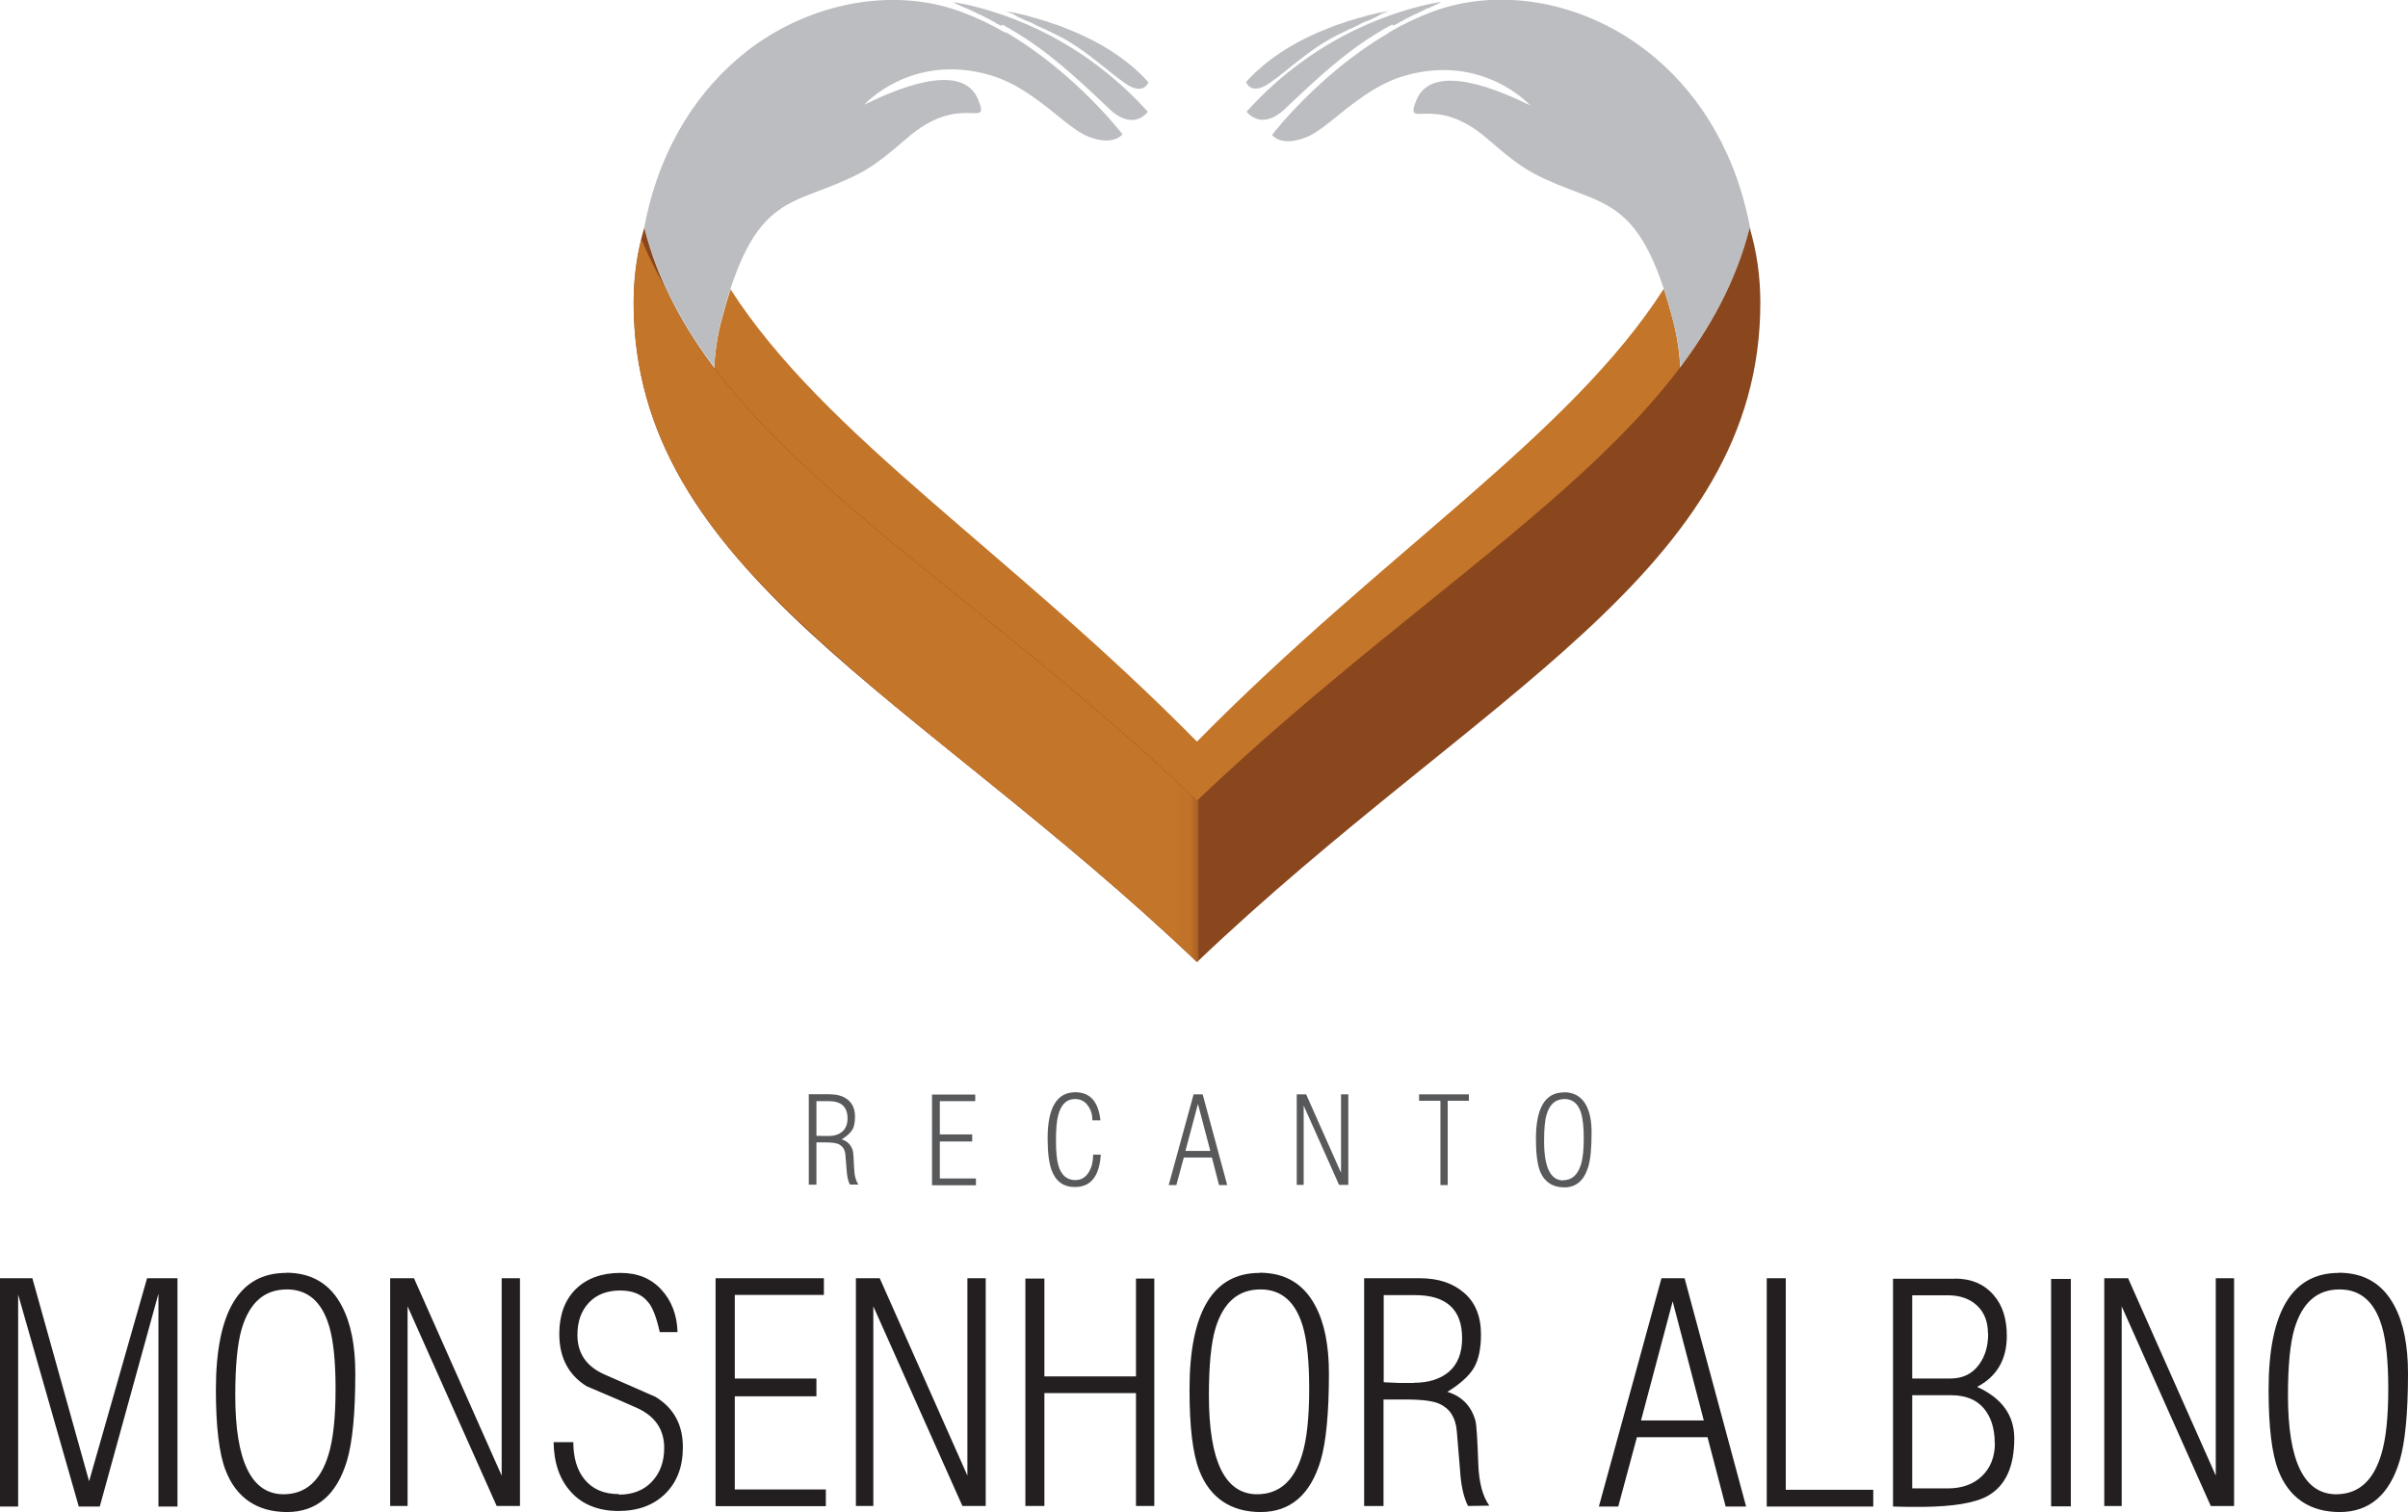 <?xml version="1.0" encoding="UTF-8"?> <svg xmlns="http://www.w3.org/2000/svg" xmlns:xlink="http://www.w3.org/1999/xlink" viewBox="0 0 135.41 85.04"> <defs> <style>.g{fill:#bcbdc0;fill-rule:evenodd;}.h{mask:url(#e);}.i{fill:#c37529;}.j{fill:url(#f);}.k{clip-path:url(#d);}.l{fill:none;}.m{fill:#231f20;}.n{fill:#8a471e;}.o{fill:#58595b;}</style> <clipPath id="d"> <path class="l" d="M36.23,12.81c-.39,1.31-.6,2.72-.6,4.21,0,15.1,15.84,21.99,31.68,37.09,15.84-15.1,31.68-21.99,31.68-37.09,0-1.49-.21-2.9-.6-4.21-3.02,11.91-17.05,18.84-31.08,32.22-14.03-13.38-28.06-20.31-31.08-32.22"></path> </clipPath> <linearGradient id="f" x1="-15.04" y1="458.31" x2="-35.57" y2="439.28" gradientTransform="translate(90.57 -403.01)" gradientUnits="userSpaceOnUse"> <stop offset="0" stop-color="#fff"></stop> <stop offset="1" stop-color="#000"></stop> </linearGradient> <mask id="e" x="34.45" y="10.4" width="32.93" height="44.16" maskUnits="userSpaceOnUse"> <rect class="j" x="34.45" y="10.4" width="32.93" height="44.16"></rect> </mask> </defs> <g id="a"></g> <g id="b"> <g id="c"> <g> <path class="i" d="M40.48,24.37c5.05,8.7,15.94,15.36,26.83,26.42,10.92-11.09,21.84-17.75,26.87-26.49,.15-.8,.27-1.72,.31-2.76,.02-.52,0-1.05-.06-1.6-.07-.66-.19-1.26-.32-1.8h0c-.18-.71-.37-1.34-.55-1.9-5.27,8.25-15.76,14.81-26.25,25.47-10.48-10.64-20.95-17.21-26.23-25.44-.18,.56-.36,1.18-.54,1.87h0c-.14,.54-.25,1.14-.32,1.8-.06,.55-.08,1.08-.06,1.6,.05,1.07,.16,2.01,.32,2.83"></path> <path class="g" d="M78.11,1.84h0c-3.93,2.28-6.58,5.75-6.58,5.75,0,0,.48,.69,1.9,.14,.44-.17,.93-.53,1.47-.96,1.2-.97,2.5-2.06,4.12-2.52,4.4-1.25,7.03,1.68,7.03,1.68-1.52-.75-5.5-2.56-6.41-.28-.7,1.75,.98-.49,4.03,2.18,1.06,.92,1.86,1.55,2.61,1.94,3.79,1.99,5.89,.85,7.83,8.36h0c.14,.54,.25,1.14,.32,1.8,.03,.24,.05,.48,.06,.71,1.83-2.43,3.18-4.99,3.9-7.84,.02,.08,.05,.16,.07,.24-.09-.49-.19-.96-.31-1.42-1.05-4.14-3.31-7.18-6.04-9.12h0c-3.59-2.54-7.99-3.16-11.54-1.85-.86,.32-1.69,.72-2.46,1.17m-21.82-.37l-.15-.08h0l-.05-.03h-.03l-.06-.05h-.01l-.07-.05h0l-.08-.04h-.01l-.06-.04h-.02l-.05-.04-.03-.02-.04-.02h0l-.06-.03h0l-.06-.03h-.02l-.07-.04h0l-.07-.04h0l-.06-.03c-.07-.03-.14-.07-.21-.1l-.05-.02h-.02l-.06-.04h0l-.06-.03h0l-.06-.03h-.01l-.05-.03h-.02l-.04-.03h-.03l-.03-.03-.04-.02h-.02l-.05-.03h0l-.06-.03h0l-.05-.02h0l-.04-.02h-.02l-.04-.02h-.03l-.03-.02h-.03l-.02-.02-.04-.02h0l-.05-.02h0l-.05-.02h0l-.04-.02h-.01l-.03-.02h-.02l-.04-.03h-.01l-.03-.02h0l-.03-.02h-.04l-.03-.03h-.03v-.02h-.04v-.02h-.03l-.02-.02h-.04v-.02h.14l.03,.02h.08l.04,.02h.04l.05,.02h.05c.76,.15,2.38,.54,4.33,1.47h0c1.91,.92,4.12,2.36,6.15,4.62,0,0-.79,1.11-2.12-.12-1.11-1.04-2.8-2.71-4.66-3.94-.25-.17-.52-.33-.78-.49h-.02l-.06-.05h-.01l-.05-.04h-.02l-.04-.03-.03-.02-.06-.03h-.02l-.07-.05h0l-.08-.05h0l-.08-.04h-.01l-.06-.04h0Zm6.97,3.23c1.06,.74,1.32-.06,1.32-.06-1.33-1.47-3.06-2.41-4.57-3l-.08-.03-.07-.03-.1-.04-.05-.02-.11-.04-.05-.02-.08-.03-.09-.03-.07-.02-.09-.03-.06-.02-.06-.02-.08-.03h-.01l-.07-.03-.08-.03-.07-.02h-.04l-.12-.05h-.04l-.11-.04h-.04l-.06-.03-.07-.02-.07-.02-.07-.02h-.06l-.04-.03-.08-.02h-.05l-.05-.03-.07-.02h-.06v-.02l-.07-.02h-.06l-.06-.03h-.06l-.05-.02h-.06l-.03-.02h-.02l-.05-.02h-.05l-.05-.02s-.09-.02-.14-.03h-.05l-.04-.02h-.08l-.04-.02h-.09v-.02h-.09v-.02h-.12v-.02h.03v.02h.04v.02h.05v.02h.04v.02h.04l.02,.02h.03l.02,.02h.03l.03,.02h.03l.02,.02h.03v.02h.03l.02,.02h.02l.02,.02h.01l.02,.02h.01l.03,.02h0l.03,.02h0l.04,.02,.04,.02h0l.04,.02h0l.03,.02h.01l.03,.02h.02l.03,.02h.02l.02,.02h.03l.02,.02h.03v.02l.05,.02h0l.04,.02h0l.05,.02,.05,.02h0l.05,.02h0l.04,.02h.02l.04,.02h.02l.03,.02h.03l.03,.02,.03,.02h.02l.04,.03h.02l.04,.03h.01l.05,.03h0l.06,.03h0l.06,.03h0l.06,.03h.01l.05,.03h.02l.04,.03h.03l.14,.08h.03l.05,.03h.02c.16,.09,.33,.16,.51,.25,1.69,.8,2.91,2.03,3.97,2.77Zm15.1-3.24l.15-.08h0l.05-.03h.03l.06-.05h.01l.08-.05h0l.08-.04h.01l.06-.04h.02l.05-.04,.03-.02,.04-.02h0l.06-.03h0l.06-.03h.02l.07-.04h0l.07-.04h0l.06-.03c.07-.03,.14-.07,.21-.1l.05-.02h.02l.06-.04h0l.06-.03h0l.06-.03h.01l.05-.03h.02l.04-.03h.03l.03-.03,.04-.02h.02l.05-.03h0l.06-.03h0l.05-.02h0l.04-.02h.02l.03-.02h.03l.03-.02h.03l.02-.02,.04-.02h0l.05-.02h0l.05-.02h0l.04-.02h.01l.03-.02h.02l.04-.03h.01l.03-.02h0l.03-.02h.04l.03-.03h.03v-.02h.04v-.02h.03l.02-.02h.04v-.02h-.14l-.03,.02h-.08l-.04,.02h-.04l-.05,.02h-.05c-.76,.15-2.38,.54-4.33,1.47h0c-1.91,.92-4.12,2.36-6.15,4.62,0,0,.79,1.11,2.12-.12,1.11-1.04,2.8-2.71,4.66-3.94,.25-.17,.52-.33,.78-.49h.02l.06-.05h.01l.05-.04h.02l.04-.03,.04-.02,.06-.03h.02l.07-.05h.01l.08-.05h0l.08-.04h.01l.06-.04h0Zm-6.97,3.23c-1.06,.74-1.32-.06-1.32-.06,1.33-1.47,3.06-2.41,4.57-3l.08-.03,.07-.03,.1-.04,.05-.02,.11-.04,.05-.02,.08-.03,.09-.03,.07-.02,.09-.03,.06-.02,.06-.02,.08-.03h.01l.07-.03h0l.08-.03,.07-.02h.04l.12-.05h.04l.11-.04h.04l.06-.03,.07-.02,.07-.02,.07-.02h.06l.04-.03,.08-.02h.05l.05-.03,.07-.02h.06v-.02l.07-.02h.06l.06-.03h.06l.05-.02h.06l.03-.02h.02l.05-.02h.05l.05-.02s.09-.02,.14-.03h.05l.04-.02h.08l.04-.02h.09v-.02h.1v-.02h.12v-.02h-.03v.02h-.04v.02h-.05v.02h-.04v.02h-.04l-.02,.02h-.03l-.02,.02h-.03l-.03,.02h-.03l-.02,.02h-.03v.02h-.03l-.02,.02h-.02l-.02,.02h-.01l-.02,.02h-.01l-.03,.02h0l-.03,.02h0l-.04,.02-.04,.02h0l-.04,.02h0l-.03,.02h-.01l-.03,.02h-.02l-.03,.02h-.02l-.02,.02h-.03l-.02,.02h-.03v.02l-.05,.02h0l-.04,.02h0l-.05,.02-.05,.02h0l-.05,.02h-.01l-.04,.02h-.02l-.04,.02h-.02l-.03,.02h-.03l-.03,.02-.03,.02h-.02l-.04,.03h-.02l-.05,.03h-.01l-.05,.03h0l-.06,.03h0l-.06,.03h0l-.05,.03h-.01l-.05,.03h-.02l-.04,.03h-.02l-.14,.08h-.03l-.05,.03h-.02c-.16,.09-.33,.16-.51,.25-1.69,.8-2.91,2.03-3.97,2.77Zm-14.85-2.87h0c3.93,2.28,6.58,5.75,6.58,5.75,0,0-.48,.69-1.9,.14-.44-.17-.93-.53-1.47-.96-1.2-.97-2.5-2.06-4.12-2.52-4.4-1.25-7.03,1.68-7.03,1.68,1.52-.75,5.5-2.56,6.41-.28,.7,1.75-.98-.49-4.03,2.18-1.06,.92-1.86,1.55-2.61,1.94-3.79,1.99-5.89,.85-7.83,8.36h0c-.14,.54-.25,1.14-.32,1.8-.03,.25-.05,.5-.06,.75-1.84-2.44-3.2-5.01-3.93-7.86,.08-.4,.16-.8,.26-1.18,1.05-4.14,3.31-7.18,6.04-9.12h0C46.12-.02,50.52-.65,54.07,.67c.86,.32,1.69,.72,2.46,1.17Z"></path> <path class="n" d="M36.23,12.81c-.39,1.31-.6,2.72-.6,4.21,0,15.1,15.84,21.99,31.68,37.09,15.84-15.1,31.68-21.99,31.68-37.09,0-1.49-.21-2.9-.6-4.21-3.02,11.91-17.05,18.84-31.08,32.22-14.03-13.38-28.06-20.31-31.08-32.22"></path> <g class="k"> <g class="h"> <path class="i" d="M67.38,54.46l-.11,.11C50.86,38.42,34.45,31.05,34.45,14.91c0-1.59,.22-3.1,.62-4.5,3.13,12.73,17.67,20.14,32.21,34.45l.11-.11v9.72Z"></path> </g> </g> <path class="m" d="M131.36,84.04c1.25,0,2.09-.74,2.54-2.22,.27-.87,.4-2.11,.4-3.72,0-1.53-.12-2.7-.36-3.51-.41-1.38-1.2-2.07-2.38-2.07-1.26,0-2.1,.74-2.54,2.22-.24,.83-.36,2.07-.36,3.74,0,3.71,.91,5.56,2.72,5.56h-.02Zm.15-12.46c1.44,0,2.48,.62,3.14,1.87,.51,.96,.76,2.22,.76,3.79,0,2.24-.16,3.88-.47,4.92-.58,1.92-1.71,2.88-3.37,2.88s-2.86-.79-3.46-2.36c-.36-.94-.54-2.45-.54-4.52,0-4.38,1.32-6.57,3.95-6.57v-.02Zm-11.84,.31l4.93,11.1v-11.1h1.03v12.81h-1.31l-5.01-11.23v11.23h-.98v-12.81h1.33Zm-3.22,.04v12.79h-1.11v-12.79h1.11Zm-4.66,3.08c0-.68-.21-1.21-.62-1.59-.41-.38-.96-.57-1.63-.57h-2.01v4.68h2.14c.69,0,1.22-.25,1.6-.76,.35-.46,.53-1.05,.53-1.76Zm.38,6.15c0-.82-.21-1.48-.62-1.96-.41-.48-1.02-.73-1.83-.73h-2.19v5.24h2c.8,0,1.44-.23,1.92-.69,.48-.46,.73-1.08,.73-1.87Zm-2.25-9.25c.93,0,1.66,.31,2.19,.93,.5,.57,.74,1.33,.74,2.29,0,1.33-.56,2.29-1.67,2.87,1.39,.63,2.09,1.6,2.09,2.9,0,1.6-.5,2.67-1.49,3.23-.71,.4-1.93,.6-3.65,.62h-.83l-.85-.02v-12.81h3.46Zm-9.5-.02v11.9h4.92v.94h-5.99v-12.84h1.07Zm-6.36,1.3l-1.78,6.7h3.53l-1.75-6.7Zm.67-1.3l3.46,12.84h-1.15l-1.02-3.9h-3.97l-1.05,3.9h-1.09l3.52-12.84h1.29Zm-15.22,5.88c.83,0,1.49-.21,1.98-.63,.48-.42,.73-1.05,.73-1.87,0-1.62-.88-2.43-2.65-2.43h-1.76v4.9c.51,.02,.8,.04,.87,.04h.83Zm.33-5.88c1.03,0,1.86,.27,2.49,.82,.63,.54,.95,1.32,.95,2.34,0,.82-.14,1.45-.41,1.9-.27,.44-.76,.89-1.48,1.33,.82,.25,1.35,.8,1.58,1.63,.06,.22,.11,1.03,.16,2.45,.04,1.02,.24,1.79,.62,2.32l-1.2,.02c-.25-.5-.4-1.18-.45-2.06-.03-.4-.09-1.12-.18-2.15-.06-.75-.38-1.26-.96-1.53-.36-.17-1-.25-1.91-.25h-1.25v5.99h-1.09v-12.81h3.12Zm-9.16,12.15c1.25,0,2.09-.74,2.54-2.22,.27-.87,.4-2.11,.4-3.72,0-1.53-.12-2.7-.36-3.51-.41-1.38-1.2-2.07-2.38-2.07-1.26,0-2.1,.74-2.54,2.22-.24,.83-.36,2.07-.36,3.74,0,3.71,.91,5.56,2.72,5.56h-.02Zm.15-12.46c1.44,0,2.48,.62,3.14,1.87,.51,.96,.76,2.22,.76,3.79,0,2.24-.16,3.88-.47,4.92-.58,1.92-1.71,2.88-3.37,2.88s-2.86-.79-3.46-2.36c-.36-.94-.54-2.45-.54-4.52,0-4.38,1.32-6.57,3.95-6.57v-.02Zm-12.1,.33v5.5h5.15v-5.5h1.03v12.79h-1.03v-6.35h-5.15v6.35h-1.07v-12.79h1.07Zm-9.26-.02l4.93,11.1v-11.1h1.03v12.81h-1.31l-5.01-11.23v11.23h-.98v-12.81h1.33Zm-3.14,0v.94h-5.01v4.7h4.59v1h-4.59v5.24h5.12v.94h-6.2v-12.82h6.09Zm-11.52,12.17c.77,0,1.39-.24,1.85-.73,.46-.49,.69-1.12,.69-1.9,0-1.03-.51-1.78-1.52-2.24-.47-.21-1.42-.63-2.85-1.23-1.02-.64-1.53-1.62-1.53-2.94,0-1.06,.31-1.9,.92-2.51,.62-.61,1.46-.92,2.52-.92,.96,0,1.72,.31,2.3,.94,.58,.63,.88,1.43,.91,2.39h-1c-.18-.81-.39-1.37-.64-1.67-.35-.45-.88-.67-1.58-.67-.75,0-1.34,.23-1.77,.69-.43,.46-.64,1.06-.64,1.81,0,1.04,.51,1.78,1.54,2.23l2.85,1.25c1.03,.63,1.54,1.57,1.54,2.83,0,1.1-.33,1.97-.99,2.62-.66,.65-1.54,.97-2.64,.97s-2.04-.36-2.68-1.09c-.62-.69-.94-1.61-.96-2.78h1.11c0,.88,.21,1.57,.62,2.08,.45,.56,1.09,.84,1.94,.84Zm-11.53-12.17l4.93,11.1v-11.1h1.03v12.81h-1.31l-5.01-11.23v11.23h-.98v-12.81h1.33Zm-7.35,12.15c1.25,0,2.09-.74,2.54-2.22,.27-.87,.4-2.11,.4-3.72,0-1.53-.12-2.7-.36-3.51-.41-1.38-1.2-2.07-2.38-2.07-1.26,0-2.1,.74-2.54,2.22-.24,.83-.36,2.07-.36,3.74,0,3.71,.91,5.56,2.72,5.56h-.02Zm.15-12.46c1.44,0,2.49,.62,3.14,1.87,.51,.96,.76,2.22,.76,3.79,0,2.24-.16,3.88-.47,4.92-.58,1.92-1.71,2.88-3.37,2.88s-2.86-.79-3.46-2.36c-.36-.94-.54-2.45-.54-4.52,0-4.38,1.32-6.57,3.95-6.57v-.02Zm-14.26,.31l3.19,11.42,3.26-11.42h1.71v12.84h-1.07v-11.97l-3.3,11.97h-1.18l-3.41-11.92v11.92H0v-12.84H1.79Z"></path> <path class="o" d="M87.89,66.38c.49,0,.83-.29,1.01-.88,.11-.35,.16-.84,.16-1.48,0-.61-.05-1.07-.14-1.39-.16-.55-.48-.82-.94-.82-.5,0-.84,.29-1.01,.88-.1,.33-.14,.82-.14,1.49,0,1.47,.36,2.21,1.08,2.21h0Zm.06-4.95c.57,0,.99,.25,1.25,.74,.2,.38,.3,.88,.3,1.51,0,.89-.06,1.54-.19,1.95-.23,.76-.68,1.15-1.34,1.15s-1.14-.31-1.38-.94c-.14-.37-.22-.97-.22-1.79,0-1.74,.52-2.61,1.57-2.61h0Zm-5.35,.12v.36h-1.19v4.74h-.41v-4.74h-1.2v-.36h2.8Zm-9.15,0l1.96,4.41v-4.41h.41v5.09h-.52l-1.99-4.46v4.46h-.39v-5.09h.53Zm-6.08,.52l-.71,2.66h1.4l-.7-2.66Zm.26-.52l1.38,5.1h-.46l-.4-1.55h-1.58l-.42,1.55h-.43l1.4-5.1h.51Zm-7.17,.26c-.48,0-.79,.3-.95,.9-.09,.32-.13,.81-.13,1.47,0,.6,.05,1.06,.14,1.38,.16,.54,.48,.81,.95,.81,.34,0,.6-.16,.78-.49,.15-.26,.22-.58,.22-.94h.43c-.08,1.22-.56,1.82-1.46,1.82-.64,0-1.08-.32-1.31-.96-.14-.39-.22-.98-.22-1.77,0-1.73,.52-2.6,1.56-2.6,.83,0,1.3,.53,1.41,1.58h-.45c0-.32-.08-.59-.25-.82-.18-.26-.43-.38-.74-.38Zm-5.62-.26v.38h-1.99v1.87h1.82v.4h-1.82v2.08h2.03v.38h-2.47v-5.1h2.42Zm-8.26,2.34c.33,0,.59-.08,.79-.25,.19-.17,.29-.42,.29-.74,0-.64-.35-.97-1.05-.97h-.7v1.95c.2,0,.32,.01,.35,.01h.33Zm.13-2.34c.41,0,.74,.11,.99,.32,.25,.22,.38,.53,.38,.93,0,.33-.05,.58-.16,.75-.11,.18-.3,.35-.59,.53,.33,.1,.54,.32,.63,.65,.02,.09,.05,.41,.07,.97,.01,.4,.1,.71,.24,.92h-.48c-.1-.19-.16-.46-.18-.81-.01-.16-.04-.44-.07-.85-.02-.3-.15-.5-.38-.61-.14-.07-.4-.1-.76-.1h-.49v2.38h-.43v-5.09h1.24Z"></path> </g> </g> </g> </svg> 